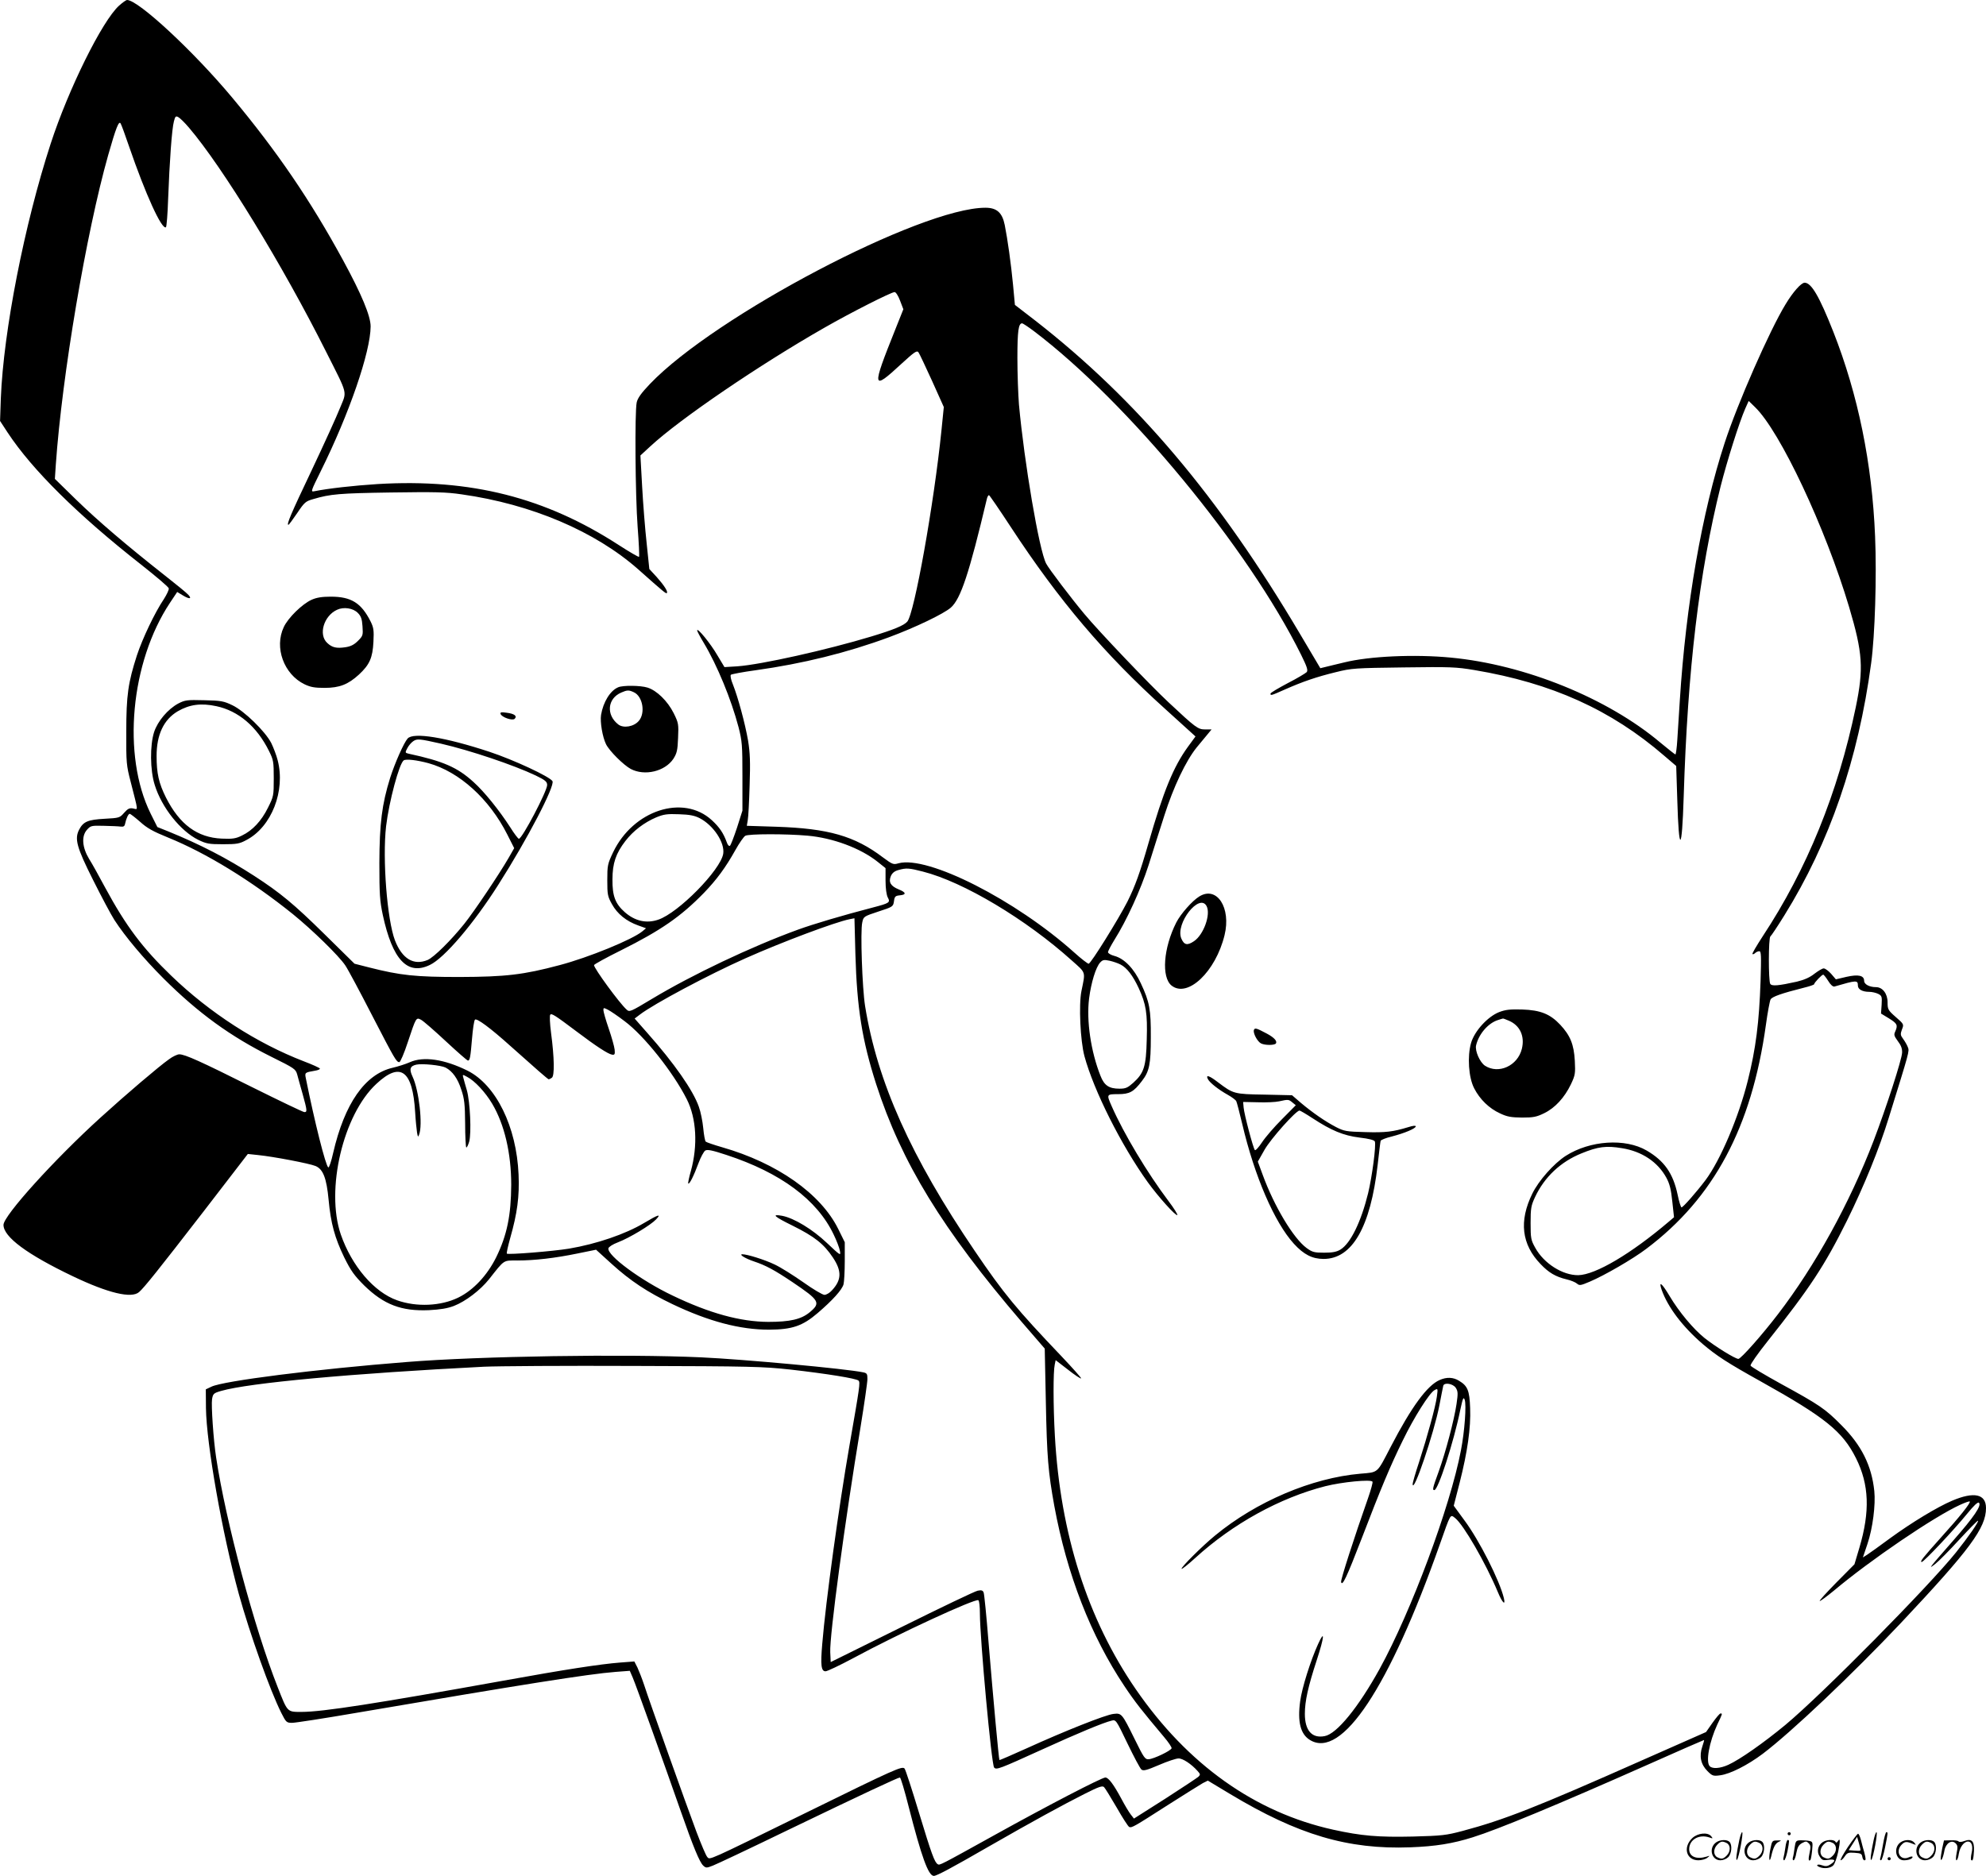 <?xml version="1.0" encoding="UTF-8"?>
<svg xmlns="http://www.w3.org/2000/svg" version="1.0" viewBox="0 0 1271.233 1201" preserveAspectRatio="xMidYMid meet">
  <g transform="translate(0.233,1201) scale(0.1,-0.1)" fill="#000000" stroke="none">
    <path d="M760 11974 c-108 -97 -324 -534 -438 -884 -168 -516 -302 -1199 -319 -1630 l-5 -145 49 -75 c157 -238 448 -526 853 -844 96 -76 177 -144 178 -153 2 -8 -12 -38 -31 -68 -58 -86 -137 -252 -173 -361 -56 -174 -68 -254 -68 -489 -1 -199 1 -216 28 -320 50 -197 49 -178 16 -171 -24 4 -34 -1 -58 -28 -28 -32 -31 -33 -125 -38 -107 -6 -136 -18 -163 -70 -30 -59 -16 -112 89 -321 53 -106 114 -221 137 -257 70 -108 188 -248 315 -375 222 -221 428 -371 692 -502 145 -72 153 -77 163 -112 5 -20 21 -76 35 -126 29 -105 30 -115 11 -115 -8 0 -158 72 -333 159 -330 165 -431 211 -468 211 -12 0 -42 -14 -66 -32 -65 -46 -274 -224 -439 -374 -294 -267 -620 -627 -620 -686 0 -77 151 -189 444 -329 226 -108 376 -144 424 -101 33 29 116 132 412 515 l284 369 66 -7 c99 -10 329 -54 367 -70 49 -20 71 -78 84 -216 14 -152 40 -245 100 -369 43 -87 65 -117 128 -180 125 -122 238 -166 415 -158 73 4 117 11 159 27 75 29 169 101 225 171 101 128 89 120 181 120 109 0 241 15 386 45 l118 24 99 -90 c120 -109 230 -182 391 -259 231 -110 431 -163 617 -163 148 1 214 23 311 106 97 83 156 149 166 184 4 15 8 82 8 149 l0 121 -42 85 c-112 226 -391 422 -743 523 -52 15 -99 31 -105 36 -5 5 -12 44 -16 87 -4 42 -16 103 -28 136 -37 106 -158 279 -330 473 l-81 92 33 25 c90 69 439 255 677 361 236 105 572 231 666 250 l31 6 6 -229 c10 -348 43 -552 133 -833 162 -502 424 -930 933 -1524 l146 -169 7 -338 c7 -358 15 -452 54 -668 81 -440 234 -833 449 -1155 68 -102 111 -156 253 -325 29 -34 51 -67 49 -73 -5 -16 -114 -68 -146 -70 -24 -2 -31 8 -91 130 -81 164 -83 166 -135 160 -50 -5 -316 -111 -553 -219 -96 -43 -175 -78 -177 -76 -4 4 -39 384 -70 758 -13 163 -27 304 -31 314 -5 14 -14 17 -38 12 -17 -3 -236 -108 -486 -232 l-455 -225 -3 63 c-5 104 93 833 194 1442 24 148 44 286 44 307 0 33 -3 38 -27 43 -111 23 -758 83 -1038 96 -481 22 -1414 8 -1885 -30 -574 -45 -1175 -121 -1249 -158 l-36 -17 1 -120 c3 -229 104 -803 210 -1189 71 -257 201 -621 273 -764 30 -59 33 -62 69 -62 20 0 208 29 417 65 1059 181 1482 248 1652 261 l92 7 19 -44 c21 -48 207 -568 308 -857 79 -226 120 -325 143 -346 17 -16 22 -16 62 0 24 9 240 111 479 227 471 227 706 337 718 337 5 0 30 -84 56 -187 82 -320 126 -443 161 -443 18 0 109 48 355 190 277 159 475 267 610 335 93 47 115 54 125 43 7 -7 43 -66 81 -131 37 -65 73 -121 80 -124 17 -6 29 1 249 142 105 67 205 129 222 139 l32 16 143 -86 c434 -261 754 -356 1153 -341 162 6 272 24 399 64 161 50 544 209 1114 462 199 89 365 161 367 161 2 0 -3 -19 -11 -42 -21 -61 -10 -114 33 -157 31 -31 37 -33 81 -27 64 8 176 65 272 137 184 139 575 510 884 837 444 472 546 610 546 737 0 90 -76 107 -217 47 -96 -41 -258 -139 -398 -241 -66 -49 -132 -96 -146 -105 l-27 -17 29 86 c34 100 53 252 44 339 -17 163 -82 293 -210 421 -106 107 -139 129 -389 266 -103 57 -191 109 -193 116 -3 7 46 77 109 156 270 340 364 482 508 772 109 221 207 461 268 660 133 428 132 424 122 450 -5 14 -19 38 -30 53 -18 24 -19 31 -8 61 13 33 13 34 -40 80 -49 43 -52 49 -52 94 0 55 -32 97 -74 97 -42 0 -76 18 -76 40 0 35 -37 43 -113 26 l-68 -16 -30 35 c-17 19 -38 35 -48 35 -9 0 -35 -16 -59 -34 -30 -24 -64 -39 -113 -51 -117 -26 -160 -30 -170 -14 -12 19 -12 296 1 304 5 3 45 63 89 134 290 467 473 998 556 1616 24 177 36 554 25 811 -19 468 -109 907 -267 1309 -90 228 -141 315 -184 315 -22 0 -75 -60 -122 -138 -102 -167 -308 -636 -390 -888 -145 -444 -248 -1033 -287 -1649 -6 -88 -13 -202 -16 -252 -3 -51 -9 -93 -12 -93 -4 0 -47 35 -97 76 -337 284 -866 499 -1342 544 -231 22 -520 9 -681 -31 -48 -11 -102 -25 -120 -29 l-33 -8 -131 221 c-520 879 -1044 1498 -1693 2004 l-131 101 -12 129 c-13 136 -35 292 -53 382 -16 80 -51 111 -124 111 -413 0 -1730 -692 -2147 -1128 -57 -60 -79 -91 -85 -119 -13 -62 -9 -593 6 -796 8 -103 12 -190 9 -192 -2 -3 -61 31 -129 75 -472 306 -949 426 -1543 391 -156 -10 -316 -28 -406 -46 -25 -5 -23 -1 41 129 183 369 318 763 319 926 0 67 -58 206 -176 423 -209 384 -423 698 -710 1042 -247 296 -601 625 -673 625 -6 0 -29 -16 -51 -36z m447 -781 c216 -253 599 -879 877 -1433 144 -286 135 -251 90 -362 -20 -51 -101 -229 -180 -396 -136 -286 -164 -352 -150 -352 3 0 28 34 56 75 47 70 54 76 104 90 108 32 167 37 494 42 283 4 353 3 455 -12 447 -63 855 -237 1131 -481 164 -146 177 -156 182 -151 9 9 -17 49 -65 103 l-47 51 -17 164 c-10 90 -23 254 -29 364 l-11 199 64 59 c189 175 697 521 1114 759 171 98 428 228 449 228 8 0 23 -23 35 -55 l21 -55 -51 -128 c-153 -382 -151 -397 39 -221 84 77 99 87 109 73 6 -8 45 -91 87 -183 l75 -167 -15 -149 c-48 -472 -174 -1175 -219 -1225 -22 -25 -88 -52 -230 -95 -284 -86 -705 -180 -857 -191 l-83 -5 -45 75 c-44 76 -129 180 -130 160 0 -5 19 -41 42 -79 87 -145 176 -362 223 -540 23 -90 25 -114 25 -316 l0 -219 -35 -110 c-20 -60 -40 -112 -45 -115 -6 -4 -15 6 -20 22 -22 60 -47 97 -96 142 -183 168 -503 64 -632 -206 -35 -74 -37 -83 -37 -178 0 -92 2 -104 30 -154 34 -62 92 -109 168 -136 l50 -18 -24 -20 c-63 -52 -343 -167 -529 -216 -232 -62 -347 -75 -640 -76 -284 0 -378 10 -579 61 l-94 24 -191 188 c-198 195 -284 266 -452 375 -175 113 -343 200 -549 284 l-70 28 -43 86 c-184 372 -129 969 124 1350 l46 69 33 -20 c43 -27 64 -26 39 1 -10 12 -80 69 -154 127 -241 190 -422 344 -563 481 l-138 135 6 91 c40 571 194 1482 335 1981 50 176 69 224 80 203 5 -8 29 -73 53 -144 107 -311 210 -537 237 -520 4 3 11 85 14 182 9 239 24 450 37 496 8 32 12 36 28 27 10 -5 41 -35 68 -67z m5410 -1304 c600 -455 1370 -1387 1709 -2071 38 -77 45 -99 36 -111 -7 -7 -61 -40 -122 -71 -60 -32 -110 -61 -110 -67 0 -14 5 -12 93 27 113 50 203 81 327 111 100 25 122 26 431 30 300 4 336 3 455 -17 494 -83 874 -254 1215 -549 l76 -65 7 -218 c10 -348 30 -337 41 22 25 814 99 1434 236 1985 41 162 119 410 158 499 l22 49 40 -39 c161 -155 451 -772 603 -1281 87 -294 94 -392 42 -643 -114 -547 -312 -1035 -595 -1464 -39 -60 -69 -111 -66 -114 3 -3 11 0 17 6 7 7 19 12 27 12 12 0 13 -28 8 -192 -9 -262 -30 -431 -82 -638 -59 -235 -176 -509 -270 -635 -58 -77 -144 -175 -154 -175 -4 0 -16 37 -25 82 -29 136 -85 216 -198 282 -137 80 -363 65 -518 -34 -76 -49 -173 -158 -214 -242 -86 -175 -69 -325 53 -451 52 -55 96 -81 167 -98 27 -6 57 -19 66 -27 16 -14 24 -12 83 13 94 40 274 144 361 210 432 325 674 778 765 1432 11 81 25 155 30 164 9 18 73 40 212 75 37 9 67 19 67 23 0 9 49 61 58 61 4 0 18 -18 32 -40 15 -25 30 -38 40 -36 141 41 150 42 150 6 0 -24 29 -40 72 -40 18 0 44 -6 58 -13 23 -12 25 -17 22 -69 l-4 -57 51 -31 c53 -33 58 -43 40 -84 -10 -21 -7 -29 17 -62 20 -26 28 -47 27 -73 -1 -43 -103 -357 -183 -566 -153 -398 -373 -798 -611 -1108 -100 -131 -238 -287 -254 -287 -20 0 -148 79 -217 134 -71 57 -163 167 -223 268 -50 84 -72 101 -51 40 40 -112 134 -236 263 -347 87 -74 157 -120 371 -239 412 -230 524 -320 610 -492 84 -168 91 -340 21 -575 l-31 -104 -116 -117 c-64 -65 -112 -118 -106 -118 6 0 46 30 90 66 233 196 642 474 809 550 31 14 58 24 61 21 8 -7 -65 -99 -182 -228 -120 -134 -140 -159 -125 -159 13 0 207 206 289 307 44 54 70 79 77 72 18 -17 -31 -90 -163 -240 -160 -183 -166 -190 -117 -152 22 17 92 88 155 157 63 68 117 123 119 120 6 -6 -62 -104 -141 -203 -175 -218 -856 -908 -1093 -1105 -138 -114 -290 -221 -365 -255 -51 -23 -100 -27 -118 -9 -27 27 -4 154 48 267 34 71 34 71 21 71 -6 0 -28 -27 -51 -59 l-42 -60 -412 -182 c-676 -300 -880 -380 -1146 -451 -106 -28 -131 -31 -318 -36 -223 -5 -329 4 -511 44 -501 111 -931 417 -1263 899 -308 448 -483 994 -518 1622 -11 194 -11 412 -1 456 l6 29 79 -61 c43 -34 81 -59 84 -56 3 2 -53 65 -124 140 -290 304 -373 405 -556 675 -409 602 -625 1084 -703 1570 -18 113 -31 479 -18 534 8 38 9 39 103 70 93 30 95 32 100 66 4 31 9 35 38 38 43 4 40 19 -8 38 -51 21 -66 46 -50 85 9 20 23 32 49 39 50 14 67 13 156 -10 260 -66 661 -306 953 -569 93 -83 88 -68 62 -196 -18 -88 -7 -319 19 -416 60 -222 237 -573 405 -807 67 -93 181 -220 190 -211 3 3 -22 44 -57 90 -135 179 -286 431 -363 606 -34 77 -34 78 40 78 74 0 100 14 153 84 48 62 57 107 57 281 1 176 -8 226 -64 345 -43 93 -105 158 -169 175 -23 6 -41 17 -41 24 0 7 18 41 40 77 80 127 169 322 220 481 27 87 73 230 101 318 58 182 137 348 206 434 27 32 59 71 72 87 l24 29 -41 0 c-46 0 -60 10 -235 174 -118 110 -448 456 -539 566 -82 98 -228 290 -244 322 -45 86 -140 647 -174 1018 -5 63 -10 197 -10 298 0 173 7 222 30 222 5 0 40 -23 77 -51z m-148 -1255 c308 -470 600 -814 986 -1162 83 -75 160 -145 172 -156 l23 -21 -49 -67 c-92 -127 -156 -283 -251 -613 -56 -195 -86 -277 -135 -376 -57 -112 -235 -399 -249 -399 -6 0 -48 32 -91 71 -377 338 -939 623 -1126 572 -33 -10 -39 -7 -100 38 -181 137 -349 185 -682 196 l-189 6 6 36 c4 20 9 120 12 223 5 149 3 207 -10 287 -19 109 -64 276 -97 359 -13 31 -18 57 -13 62 5 4 77 18 159 29 301 42 585 112 855 212 167 62 348 149 394 189 63 56 117 217 231 698 3 12 9 22 13 22 4 -1 67 -93 141 -206z m-5575 -1885 c45 -41 83 -62 179 -101 244 -99 532 -275 800 -491 122 -99 294 -266 335 -328 17 -25 94 -169 171 -319 147 -284 156 -300 175 -300 6 0 31 57 54 128 53 159 53 160 85 143 14 -7 85 -69 158 -137 73 -68 137 -124 142 -124 12 0 16 18 26 139 5 62 13 117 19 123 11 11 97 -52 226 -168 162 -145 241 -214 246 -214 3 0 12 4 20 10 18 11 16 129 -5 287 -8 61 -10 112 -5 117 9 9 28 -2 170 -109 123 -93 200 -143 225 -147 17 -3 20 2 17 32 -2 19 -19 80 -38 135 -19 55 -34 108 -34 118 0 16 2 16 28 3 16 -8 65 -41 108 -74 124 -92 311 -327 398 -500 62 -123 71 -295 26 -459 -12 -41 -19 -77 -17 -80 8 -7 36 50 66 131 14 38 34 74 43 80 14 8 44 2 135 -28 348 -114 581 -287 687 -510 19 -39 37 -86 40 -105 6 -32 4 -31 -84 52 -92 87 -209 158 -285 173 -72 13 -54 -4 66 -63 141 -70 200 -117 258 -204 58 -87 56 -144 -7 -211 -14 -16 -36 -28 -47 -28 -12 0 -73 36 -136 81 -63 44 -145 96 -184 114 -65 31 -175 65 -206 65 -24 -1 21 -28 75 -46 75 -25 131 -55 247 -133 172 -116 182 -132 110 -192 -55 -46 -127 -62 -266 -62 -179 1 -376 55 -613 169 -200 95 -419 256 -410 302 2 9 28 26 60 38 76 29 211 111 245 147 36 38 15 32 -77 -23 -119 -71 -303 -134 -480 -164 -103 -17 -389 -40 -398 -32 -3 3 7 47 21 98 46 161 60 269 54 408 -13 307 -144 573 -326 665 -149 74 -283 94 -371 54 -25 -11 -74 -27 -109 -35 -177 -41 -308 -229 -381 -546 -12 -54 -26 -95 -31 -92 -17 10 -88 293 -144 572 -7 35 -6 36 58 47 21 3 35 10 32 14 -3 5 -49 26 -102 46 -301 116 -602 310 -849 548 -184 177 -290 318 -423 564 -39 73 -85 156 -103 184 -44 73 -50 144 -15 185 25 28 28 29 109 27 45 -1 94 -3 108 -5 18 -2 25 2 28 17 7 34 21 65 30 65 4 0 34 -23 66 -51z m3582 23 c89 -46 162 -157 151 -228 -17 -104 -287 -379 -416 -422 -75 -26 -149 -9 -214 48 -61 54 -80 104 -79 210 0 103 22 167 83 246 50 65 120 118 197 151 49 20 70 23 147 20 68 -2 100 -9 131 -25z m689 -112 c163 -14 341 -80 451 -168 l50 -40 0 -80 c0 -50 6 -91 14 -107 18 -33 12 -37 -95 -65 -196 -51 -378 -105 -480 -142 -297 -108 -678 -289 -934 -443 -140 -84 -144 -86 -163 -68 -45 40 -208 263 -208 284 0 5 78 48 173 95 256 128 383 216 531 368 80 83 138 161 201 274 25 45 54 86 63 91 21 13 263 13 397 1z m2005 -825 c41 -21 79 -71 116 -150 48 -105 57 -161 52 -330 -4 -174 -18 -215 -86 -277 -36 -32 -49 -38 -88 -38 -67 0 -98 20 -122 82 -62 156 -91 354 -73 496 13 101 43 200 71 230 16 17 24 19 61 11 22 -5 54 -16 69 -24z m-4320 -660 c44 -23 78 -70 101 -143 19 -56 23 -92 24 -214 0 -81 4 -150 7 -154 4 -3 12 14 19 37 15 56 6 254 -15 329 -9 30 -19 66 -22 78 -7 24 -6 24 23 8 49 -25 117 -98 161 -172 79 -133 122 -318 122 -519 -1 -196 -27 -323 -96 -464 -58 -117 -147 -212 -244 -259 -111 -54 -266 -61 -390 -17 -148 52 -291 220 -361 422 -98 287 15 767 228 964 154 144 232 87 248 -181 3 -52 9 -111 12 -130 5 -30 7 -32 13 -15 25 61 0 285 -42 373 -22 47 -16 67 25 76 38 8 157 -4 187 -19z m7530 -516 c127 -20 229 -88 284 -189 21 -39 30 -74 38 -152 l11 -101 -34 -29 c-241 -205 -469 -340 -579 -342 -100 -1 -220 75 -275 175 -28 50 -30 61 -30 159 0 94 3 111 28 165 60 129 164 227 298 281 105 43 158 50 259 33z m-5325 -1417 c236 -27 424 -57 438 -71 12 -12 8 -37 -58 -416 -67 -385 -152 -999 -174 -1268 -12 -139 -7 -177 21 -177 11 0 91 38 177 84 290 157 781 383 801 371 6 -3 10 -42 10 -85 0 -159 74 -966 91 -986 14 -17 34 -9 309 116 228 104 392 172 443 184 28 7 29 5 102 -147 41 -85 81 -160 89 -166 12 -10 33 -5 112 29 53 23 110 42 125 42 27 1 82 -35 123 -81 17 -19 18 -23 5 -36 -8 -7 -104 -71 -213 -141 l-200 -127 -21 27 c-11 14 -38 59 -59 99 -50 93 -83 137 -103 137 -23 0 -368 -179 -703 -365 -359 -199 -357 -198 -370 -190 -20 12 -39 63 -120 330 -45 149 -86 275 -92 282 -15 18 -56 0 -638 -286 -634 -311 -607 -299 -625 -280 -8 8 -39 81 -70 163 -65 173 -302 838 -335 941 -13 39 -32 87 -42 109 l-20 39 -91 -7 c-128 -10 -355 -45 -747 -116 -812 -146 -1157 -200 -1292 -200 -93 0 -89 -4 -153 159 -149 377 -332 1059 -394 1471 -17 110 -32 333 -26 372 6 35 10 39 58 53 181 52 838 112 1682 155 88 4 522 7 965 5 747 -2 819 -4 995 -23z M1992 8170 c-60 -27 -151 -116 -178 -175 -62 -131 1 -302 133 -366 38 -18 64 -23 128 -23 96 0 151 22 220 85 68 63 88 107 93 210 4 74 1 91 -18 130 -60 119 -124 159 -255 159 -58 0 -92 -6 -123 -20z m296 -84 c20 -20 27 -38 30 -85 4 -58 3 -62 -29 -94 -25 -25 -47 -36 -82 -41 -55 -8 -83 -2 -114 27 -59 53 -23 174 62 213 42 20 103 11 133 -20z M3955 7610 c-51 -21 -96 -94 -110 -177 -7 -46 9 -141 32 -188 22 -44 112 -133 158 -158 89 -47 219 -16 273 65 22 35 27 53 30 133 4 89 3 96 -28 159 -39 78 -109 146 -168 164 -45 14 -157 15 -187 2z m100 -32 c57 -26 75 -133 32 -183 -32 -38 -99 -49 -132 -23 -79 62 -69 166 19 204 39 17 49 17 81 2z M1139 7506 c-67 -36 -132 -113 -155 -183 -27 -84 -26 -244 4 -338 44 -144 165 -296 279 -352 52 -25 68 -28 158 -28 89 0 106 3 150 27 161 84 251 315 200 511 -8 32 -27 81 -41 110 -38 74 -173 206 -249 242 -54 26 -72 30 -180 32 -111 3 -123 1 -166 -21z m243 -17 c142 -30 260 -131 337 -286 29 -58 31 -69 31 -176 0 -112 -1 -116 -37 -188 -42 -85 -99 -146 -166 -178 -40 -20 -60 -23 -130 -20 -157 7 -270 91 -357 263 -46 92 -60 155 -60 266 0 137 46 233 135 286 76 44 149 54 247 33z M3202 7439 c7 -21 76 -45 90 -31 18 18 -2 33 -52 39 -34 5 -42 3 -38 -8z M2607 7282 c-24 -27 -81 -155 -112 -252 -53 -170 -68 -293 -69 -545 0 -201 3 -243 22 -333 62 -287 158 -389 301 -320 93 44 280 264 438 513 188 295 364 634 347 664 -18 29 -247 136 -404 188 -282 93 -486 126 -523 85z m213 -33 c187 -43 466 -137 607 -204 62 -30 73 -40 73 -61 0 -39 -160 -344 -181 -344 -5 0 -30 33 -55 73 -71 110 -166 228 -235 290 -103 94 -194 134 -417 182 -21 5 -22 7 -7 35 8 16 25 36 37 44 25 18 40 16 178 -15z m-80 -125 c198 -55 390 -229 505 -457 l44 -87 -36 -63 c-60 -104 -222 -345 -283 -421 -84 -105 -195 -215 -235 -232 -89 -37 -163 7 -209 125 -50 130 -81 521 -57 731 19 159 84 402 113 422 16 10 83 2 158 -18z M7675 6271 c-45 -27 -120 -112 -148 -167 -83 -164 -96 -351 -30 -404 103 -81 282 89 339 323 43 175 -49 317 -161 248z m46 -62 c28 -53 -19 -184 -81 -225 -43 -29 -63 -24 -81 18 -39 95 116 293 162 207z M9593 5530 c-73 -29 -157 -121 -179 -197 -25 -86 -16 -222 20 -291 36 -70 95 -128 165 -160 46 -22 71 -26 141 -27 73 0 93 4 142 28 70 34 130 100 171 185 28 59 29 70 25 151 -6 105 -29 161 -93 230 -65 69 -126 94 -245 98 -77 2 -105 -1 -147 -17z m61 -54 c73 -30 105 -100 85 -181 -27 -109 -149 -164 -236 -108 -33 22 -65 95 -57 130 17 73 78 144 142 163 15 5 28 9 30 9 1 1 18 -5 36 -13z M8024 5416 c-7 -19 21 -73 45 -86 25 -13 88 -13 96 0 9 15 -12 38 -59 63 -66 35 -76 38 -82 23z M7730 5100 c13 -23 67 -66 128 -100 25 -14 49 -32 53 -40 4 -8 21 -73 38 -145 79 -337 207 -632 331 -768 63 -69 118 -97 190 -97 183 0 300 203 346 602 9 79 17 148 19 154 2 6 34 19 72 28 81 21 153 51 153 65 0 6 -19 4 -47 -5 -98 -30 -147 -36 -276 -32 -122 3 -136 6 -187 32 -71 37 -150 92 -224 154 l-58 50 -177 4 c-195 3 -199 5 -297 79 -57 44 -81 51 -64 19z m540 -148 l22 -18 -89 -90 c-49 -49 -106 -115 -127 -147 -21 -32 -42 -55 -46 -50 -11 12 -69 232 -72 273 l-3 35 95 -2 c52 -2 113 1 135 6 59 13 61 13 85 -7z m129 -101 c121 -79 197 -111 301 -124 61 -7 94 -16 98 -25 9 -24 -17 -222 -43 -331 -45 -183 -112 -321 -177 -361 -25 -15 -51 -20 -104 -20 -63 0 -76 3 -113 30 -84 62 -207 266 -281 469 l-31 84 43 76 c39 69 201 251 224 251 4 0 42 -22 83 -49z M9213 3175 c-80 -35 -180 -171 -314 -429 -89 -171 -76 -161 -194 -171 -310 -27 -666 -178 -930 -396 -82 -67 -221 -206 -214 -213 3 -3 42 28 88 70 240 219 542 385 832 459 107 27 292 45 302 29 3 -5 -10 -52 -28 -104 -90 -256 -176 -523 -173 -538 7 -32 36 30 132 279 123 321 184 466 262 625 72 149 172 307 204 324 22 12 22 11 15 -42 -9 -66 -60 -252 -114 -419 -23 -69 -41 -132 -41 -140 2 -72 137 327 171 503 12 62 23 119 25 126 6 23 62 14 80 -13 14 -22 15 -35 5 -103 -15 -102 -70 -311 -115 -435 -38 -104 -41 -117 -27 -117 24 0 124 307 166 514 16 74 20 85 28 65 12 -32 0 -202 -24 -325 -69 -362 -318 -1030 -520 -1398 -137 -248 -275 -417 -352 -431 -82 -16 -127 36 -127 143 0 81 21 175 76 343 49 150 53 201 9 104 -48 -105 -104 -282 -115 -367 -18 -132 2 -211 63 -248 203 -124 507 335 831 1253 71 201 66 193 98 168 54 -43 195 -287 273 -473 28 -68 51 -92 39 -40 -27 113 -157 370 -253 499 l-68 93 38 148 c50 197 72 351 67 477 -4 113 -16 142 -71 175 -37 23 -79 25 -124 5z M11131 230 c-18 -85 -24 -135 -15 -127 12 11 43 177 33 177 -4 0 -12 -22 -18 -50z M11440 270 c0 -5 5 -10 10 -10 6 0 10 5 10 10 0 6 -4 10 -10 10 -5 0 -10 -4 -10 -10z M11991 230 c-18 -85 -24 -135 -15 -127 12 11 43 177 33 177 -4 0 -12 -22 -18 -50z M12051 203 c-7 -42 -15 -82 -18 -90 -3 -7 -1 -13 5 -13 5 0 17 37 26 83 19 95 19 97 8 97 -4 0 -14 -34 -21 -77z M10831 243 c-63 -59 -40 -143 38 -143 20 0 46 7 57 16 18 14 18 15 -6 7 -64 -19 -110 0 -110 48 0 61 63 98 130 75 22 -8 23 -7 11 8 -22 27 -85 21 -120 -11z M11826 185 c-31 -47 -52 -85 -46 -85 5 0 17 11 26 25 15 23 23 26 63 23 39 -3 46 -6 49 -25 2 -13 8 -23 13 -23 11 0 11 6 0 50 -6 19 -15 54 -21 78 -6 23 -14 42 -19 42 -4 0 -33 -38 -65 -85z m80 -22 c-2 -3 -20 -3 -40 -1 l-35 3 27 42 27 43 12 -42 c7 -23 11 -43 9 -45z M10983 215 c-50 -35 -31 -115 27 -115 17 0 39 9 50 20 22 22 27 79 8 98 -16 16 -59 15 -85 -3z m68 -5 c25 -14 25 -54 -1 -80 -23 -23 -33 -24 -61 -10 -25 14 -25 54 1 80 23 23 33 24 61 10z M11193 215 c-50 -35 -31 -115 27 -115 17 0 39 9 50 20 22 22 27 79 8 98 -16 16 -59 15 -85 -3z m68 -5 c25 -14 25 -54 -1 -80 -23 -23 -33 -24 -61 -10 -25 14 -25 54 1 80 23 23 33 24 61 10z M11330 173 c-12 -56 -8 -100 5 -48 13 57 26 83 48 93 20 9 19 10 -10 9 -31 0 -33 -2 -43 -54z M11426 183 c-4 -27 -9 -56 -12 -65 -3 -10 -1 -18 4 -18 5 0 14 26 21 57 13 68 13 73 2 73 -5 0 -12 -21 -15 -47z M11485 181 c-3 -25 -8 -54 -11 -63 -3 -10 -1 -18 4 -18 6 0 14 21 18 47 7 36 15 51 36 63 25 13 29 13 43 -1 13 -13 14 -24 6 -60 -9 -41 -8 -59 5 -47 3 3 8 31 11 61 5 53 4 56 -18 61 -13 3 -38 4 -56 4 -29 -1 -32 -4 -38 -47z M11663 215 c-30 -21 -38 -62 -17 -92 14 -22 21 -25 55 -20 45 6 50 -5 14 -29 -20 -13 -31 -14 -55 -6 -30 11 -44 -1 -14 -12 30 -12 71 -6 87 12 9 10 23 49 31 87 14 68 13 93 -3 66 -6 -9 -11 -10 -15 -2 -10 16 -58 14 -83 -4z m68 -5 c25 -14 25 -54 -1 -80 -23 -23 -33 -24 -61 -10 -25 14 -25 54 1 80 23 23 33 24 61 10z M12163 215 c-47 -33 -32 -115 21 -115 31 0 56 10 56 21 0 5 -11 4 -24 -2 -55 -25 -89 38 -45 82 20 20 31 21 74 3 18 -7 18 -6 6 9 -17 21 -59 22 -88 2z M12293 215 c-50 -35 -31 -115 27 -115 17 0 39 9 50 20 22 22 27 79 8 98 -16 16 -59 15 -85 -3z m68 -5 c25 -14 25 -54 -1 -80 -23 -23 -33 -24 -61 -10 -25 14 -25 54 1 80 23 23 33 24 61 10z M12430 178 c-5 -27 -10 -57 -10 -66 1 -27 16 5 24 51 9 47 47 71 72 45 13 -13 14 -24 6 -62 -5 -25 -6 -46 -1 -46 5 0 12 19 15 42 7 43 33 78 59 78 23 0 33 -29 23 -73 -5 -22 -6 -42 -3 -45 10 -11 15 6 18 58 3 64 -15 81 -63 63 -18 -7 -32 -7 -36 -2 -3 5 -25 8 -49 7 l-44 -1 -11 -49z M12080 110 c0 -5 5 -10 10 -10 6 0 10 5 10 10 0 6 -4 10 -10 10 -5 0 -10 -4 -10 -10z"></path>
  </g>
</svg>
